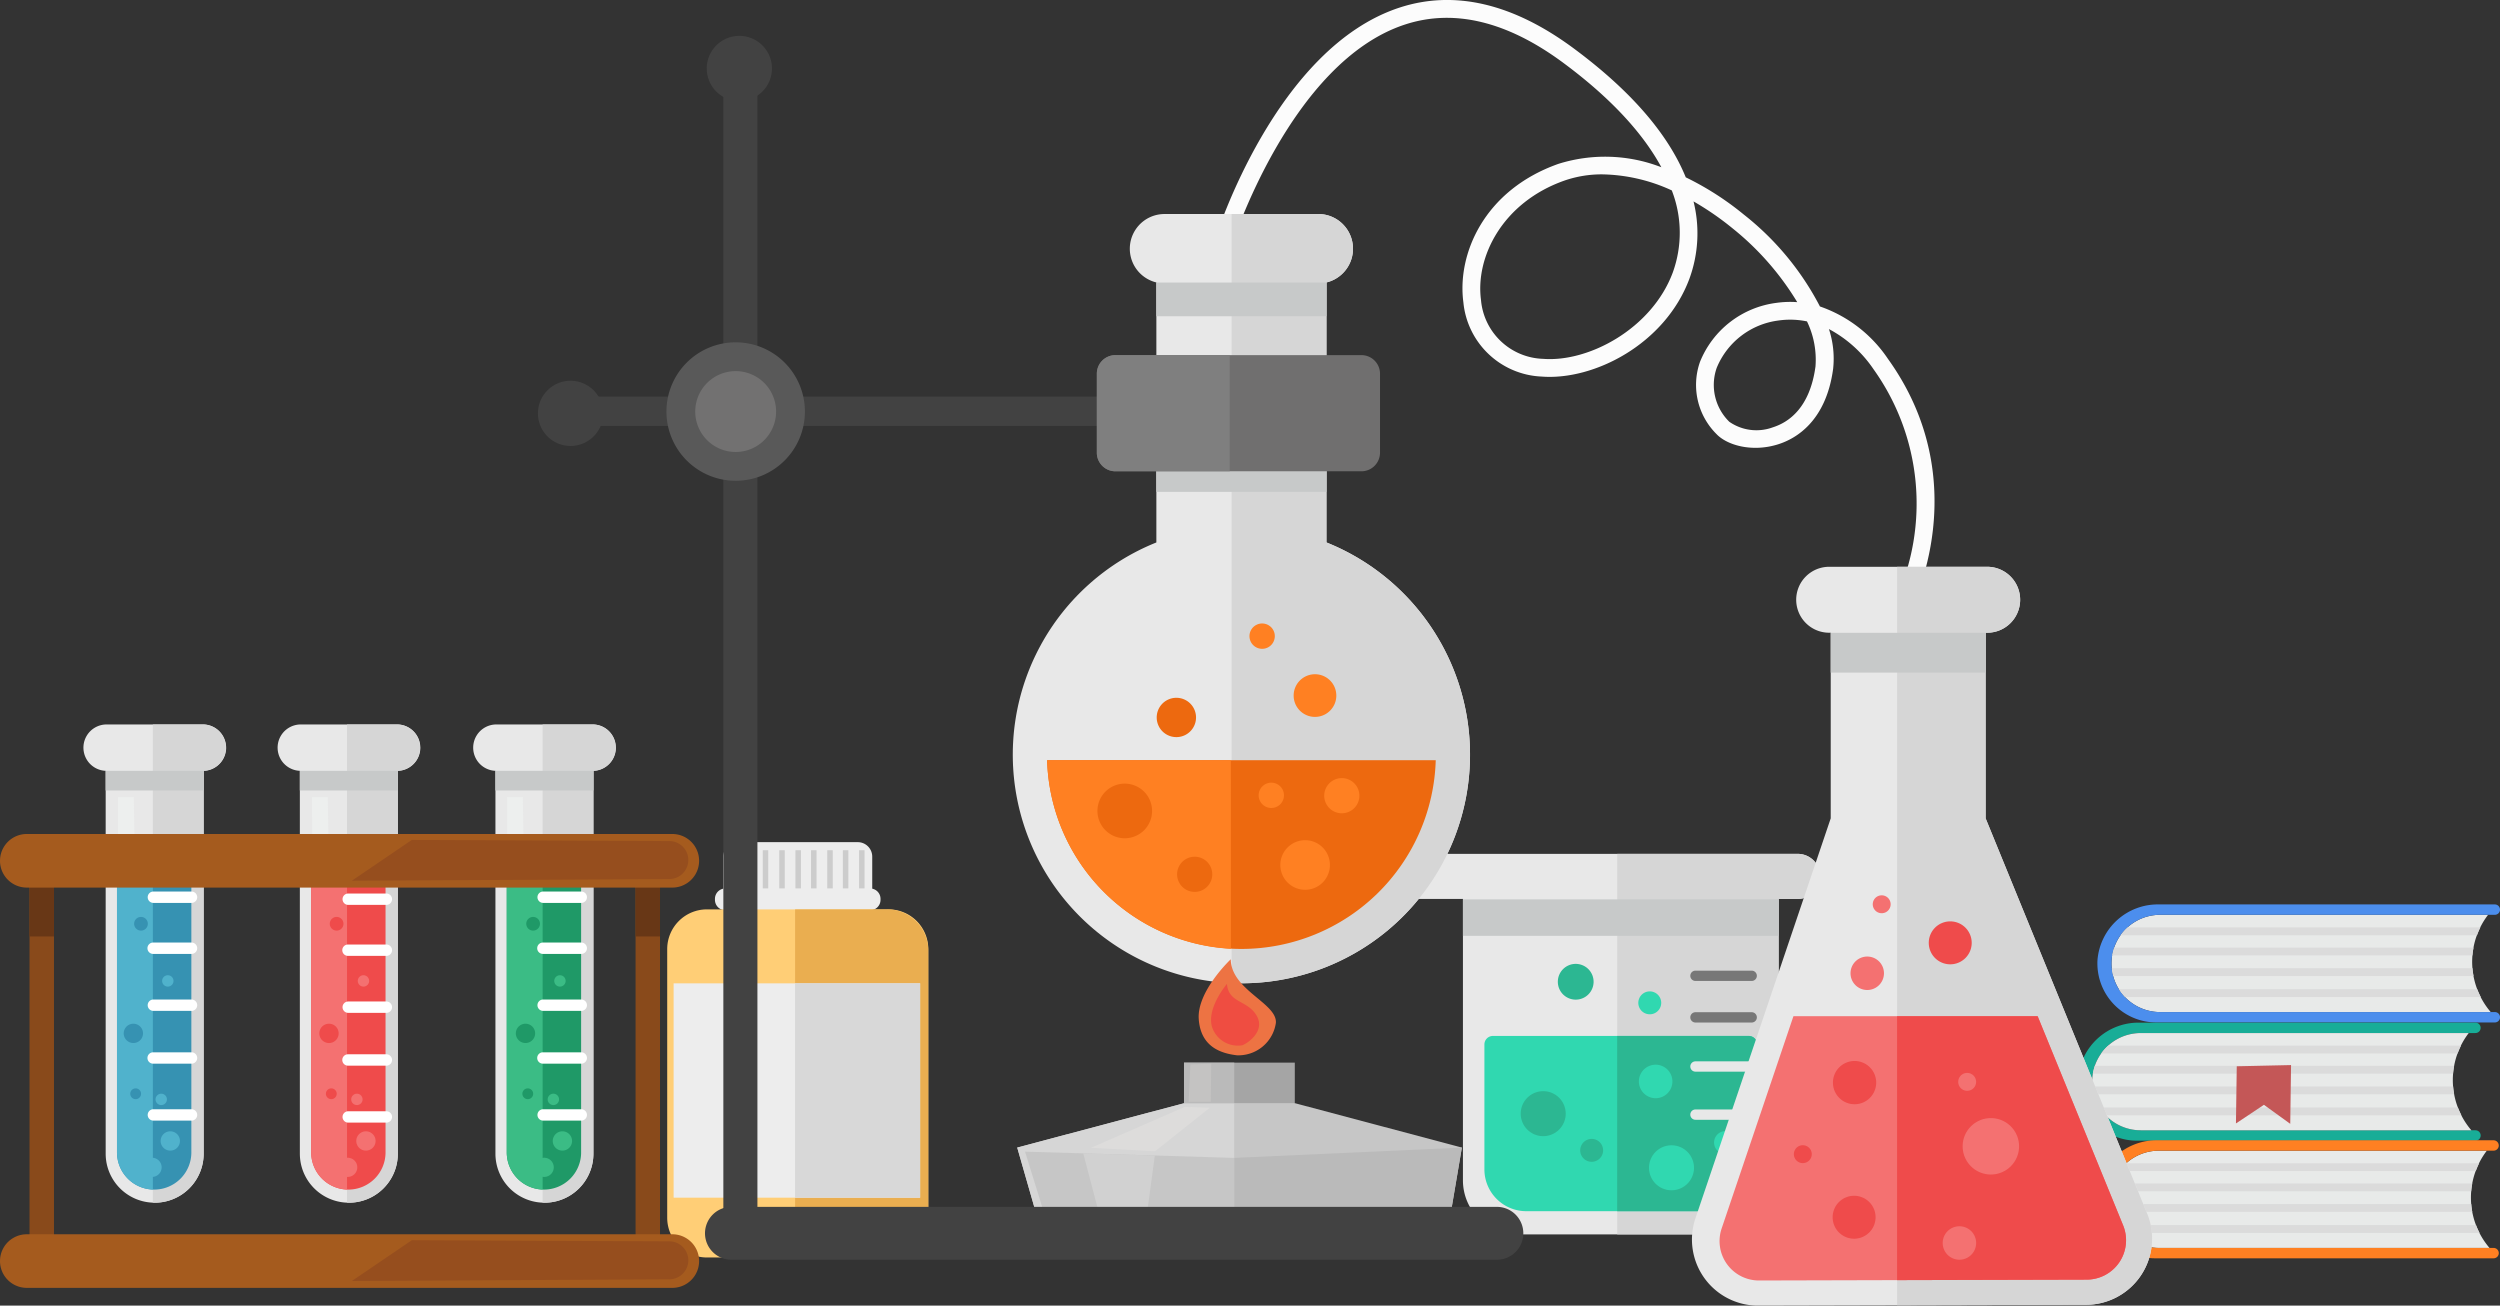 <svg id="Group_290" data-name="Group 290" xmlns="http://www.w3.org/2000/svg" xmlns:xlink="http://www.w3.org/1999/xlink" width="244.519" height="127.701" viewBox="0 0 244.519 127.701">
  <rect x="0" y="0" width="244.519" height="127.701" fill="#333333" stroke="none"/>
  <defs>
    <clipPath id="clip-path">
      <rect id="Rectangle_327" data-name="Rectangle 327" width="244.519" height="127.701" fill="none"/>
    </clipPath>
  </defs>
  <g id="Group_263" data-name="Group 263" clip-path="url(#clip-path)">
    <path id="Path_492" data-name="Path 492" d="M391.593,158.965a7.561,7.561,0,0,1,1.556-4.589H361.072a4.756,4.756,0,1,0,0,9.512h32.336a7.58,7.58,0,0,1-1.815-4.923" transform="translate(-149.796 -64.9)" fill="#e8eae9"/>
    <path id="Path_493" data-name="Path 493" d="M393.314,153.129h0a.509.509,0,0,0-.508-.508H359.93a5.92,5.92,0,0,0-5.983,5.411,5.774,5.774,0,0,0,5.762,6.134h33.1a.508.508,0,1,0,0-1.017H360.072a4.756,4.756,0,1,1,0-9.512h32.735a.509.509,0,0,0,.508-.509" transform="translate(-148.795 -64.162)" fill="#4c8eed"/>
    <path id="Path_494" data-name="Path 494" d="M393.05,156.5h-34.5a4.764,4.764,0,0,0-.691.766h34.86a7.594,7.594,0,0,1,.328-.766" transform="translate(-150.446 -65.791)" fill="#dbdbdb"/>
    <path id="Path_495" data-name="Path 495" d="M391.777,159.905H356.631a4.745,4.745,0,0,0-.195.766H391.67a7.605,7.605,0,0,1,.107-.766" transform="translate(-149.846 -67.224)" fill="#dbdbdb"/>
    <path id="Path_496" data-name="Path 496" d="M391.648,163.385H356.374a4.635,4.635,0,0,0,.137.766h35.238c-.046-.251-.079-.507-.1-.766" transform="translate(-149.82 -68.687)" fill="#dbdbdb"/>
    <path id="Path_497" data-name="Path 497" d="M392.617,166.933H357.575a4.792,4.792,0,0,0,.6.766h34.793a7.554,7.554,0,0,1-.348-.766" transform="translate(-150.325 -70.179)" fill="#dbdbdb"/>
    <path id="Path_498" data-name="Path 498" d="M390.049,173.081h0a.509.509,0,0,0-.508-.508H356.665a5.92,5.92,0,0,0-5.983,5.411,5.774,5.774,0,0,0,5.762,6.134h33.1a.508.508,0,0,0,0-1.017H356.806a4.756,4.756,0,1,1,0-9.512h32.735a.509.509,0,0,0,.508-.508" transform="translate(-147.423 -72.55)" fill="#18ad97"/>
    <path id="Path_499" data-name="Path 499" d="M391.384,198.766a7.562,7.562,0,0,1,1.556-4.589H360.863a4.756,4.756,0,1,0,0,9.512H393.2a7.58,7.58,0,0,1-1.815-4.923" transform="translate(-149.708 -81.632)" fill="#e8eae9"/>
    <path id="Path_500" data-name="Path 500" d="M393.105,192.931h0a.509.509,0,0,0-.508-.508H359.721a5.92,5.92,0,0,0-5.983,5.411,5.774,5.774,0,0,0,5.762,6.134h33.1a.508.508,0,0,0,0-1.017H359.863a4.756,4.756,0,1,1,0-9.512H392.6a.509.509,0,0,0,.508-.509" transform="translate(-148.708 -80.895)" fill="#ff8022"/>
    <path id="Path_501" data-name="Path 501" d="M392.841,196.3h-34.5a4.74,4.74,0,0,0-.691.766h34.86a7.651,7.651,0,0,1,.328-.766" transform="translate(-150.358 -82.524)" fill="#dbdbdb"/>
    <path id="Path_502" data-name="Path 502" d="M391.567,199.707H356.421a4.871,4.871,0,0,0-.194.766h35.234c.021-.26.059-.514.106-.766" transform="translate(-149.759 -83.957)" fill="#dbdbdb"/>
    <path id="Path_503" data-name="Path 503" d="M391.439,203.186H356.165a4.7,4.7,0,0,0,.136.766H391.54a7.374,7.374,0,0,1-.1-.766" transform="translate(-149.732 -85.42)" fill="#dbdbdb"/>
    <path id="Path_504" data-name="Path 504" d="M392.408,206.736H357.366a4.788,4.788,0,0,0,.6.766h34.792a7.875,7.875,0,0,1-.347-.766" transform="translate(-150.237 -86.912)" fill="#dbdbdb"/>
    <path id="Path_505" data-name="Path 505" d="M388.328,178.916a7.567,7.567,0,0,1,1.555-4.589H357.806a4.756,4.756,0,1,0,0,9.512h32.336a7.58,7.58,0,0,1-1.815-4.923" transform="translate(-148.423 -73.287)" fill="#e8eae9"/>
    <path id="Path_506" data-name="Path 506" d="M389.783,176.447h-34.5a4.8,4.8,0,0,0-.693.766h34.861a7.588,7.588,0,0,1,.328-.766" transform="translate(-149.072 -74.179)" fill="#dbdbdb"/>
    <path id="Path_507" data-name="Path 507" d="M388.51,179.857H353.364a4.857,4.857,0,0,0-.194.766H388.4c.022-.26.059-.514.105-.766" transform="translate(-148.473 -75.612)" fill="#dbdbdb"/>
    <path id="Path_508" data-name="Path 508" d="M388.382,183.337H353.108a4.761,4.761,0,0,0,.136.766h35.239a7.406,7.406,0,0,1-.1-.766" transform="translate(-148.447 -77.075)" fill="#dbdbdb"/>
    <path id="Path_509" data-name="Path 509" d="M389.351,186.886H354.309a4.816,4.816,0,0,0,.6.766H389.7a7.613,7.613,0,0,1-.348-.766" transform="translate(-148.952 -78.567)" fill="#dbdbdb"/>
    <path id="Path_510" data-name="Path 510" d="M377.4,179.851l5.311-.119-.079,5.748-2.576-1.863-2.735,1.824Z" transform="translate(-158.628 -75.56)" fill="#c45757"/>
    <path id="Path_511" data-name="Path 511" d="M273.914,144.088H235.52a2.205,2.205,0,0,0,0,4.411h5.652v27.525a5.284,5.284,0,0,0,5.284,5.284h20.311a5.284,5.284,0,0,0,5.284-5.284V148.5h1.862a2.205,2.205,0,1,0,0-4.411" transform="translate(-98.086 -60.575)" fill="#e8e8e8"/>
    <path id="Path_512" data-name="Path 512" d="M290.56,144.088H272.911v37.22h10.5a5.284,5.284,0,0,0,5.284-5.284V148.5h1.862a2.205,2.205,0,1,0,0-4.411" transform="translate(-114.732 -60.575)" fill="#d6d6d6"/>
    <rect id="Rectangle_303" data-name="Rectangle 303" width="30.879" height="3.567" transform="translate(143.086 87.965)" fill="#c7c9c9"/>
    <path id="Path_513" data-name="Path 513" d="M273.079,191.956H254.588a4.093,4.093,0,0,1-4.094-4.093V175.648a.834.834,0,0,1,.835-.834h25.011a.834.834,0,0,1,.834.834v12.215a4.094,4.094,0,0,1-4.094,4.093" transform="translate(-105.308 -73.492)" fill="#30d8b0"/>
    <path id="Path_514" data-name="Path 514" d="M285.759,174.814H272.9v17.142h9.6a4.094,4.094,0,0,0,4.094-4.094V175.648a.834.834,0,0,0-.834-.834" transform="translate(-114.728 -73.492)" fill="#2cb792"/>
    <path id="Path_515" data-name="Path 515" d="M285.745,163.8h5.5a.5.5,0,1,1,0,1.008h-5.5a.5.5,0,0,1,0-1.008" transform="translate(-119.916 -68.863)" fill="#777"/>
    <path id="Path_516" data-name="Path 516" d="M285.745,170.811h5.5a.5.5,0,1,1,0,1.009h-5.5a.5.5,0,0,1,0-1.009" transform="translate(-119.916 -71.809)" fill="#777"/>
    <path id="Path_517" data-name="Path 517" d="M285.745,179.1h5.5a.5.5,0,1,1,0,1.008h-5.5a.5.5,0,0,1,0-1.008" transform="translate(-119.916 -75.292)" fill="#e8e8e8"/>
    <path id="Path_518" data-name="Path 518" d="M285.745,187.223h5.5a.5.5,0,1,1,0,1.008h-5.5a.5.5,0,0,1,0-1.008" transform="translate(-119.916 -78.709)" fill="#e8e8e8"/>
    <path id="Path_519" data-name="Path 519" d="M261.017,186.333a2.2,2.2,0,1,1-2.2-2.2,2.2,2.2,0,0,1,2.2,2.2" transform="translate(-107.879 -77.408)" fill="#2cb792"/>
    <path id="Path_520" data-name="Path 520" d="M282.666,195.465a2.2,2.2,0,1,1-2.205-2.2,2.2,2.2,0,0,1,2.205,2.2" transform="translate(-116.98 -81.247)" fill="#30d8b0"/>
    <path id="Path_521" data-name="Path 521" d="M279.843,181.306a1.639,1.639,0,1,1-1.639-1.639,1.64,1.64,0,0,1,1.639,1.639" transform="translate(-116.269 -75.532)" fill="#30d8b0"/>
    <path id="Path_522" data-name="Path 522" d="M268.9,193.311a1.12,1.12,0,1,1-1.121-1.12,1.121,1.121,0,0,1,1.121,1.12" transform="translate(-112.103 -80.798)" fill="#2cb792"/>
    <path id="Path_523" data-name="Path 523" d="M266.383,164.405a1.749,1.749,0,1,1-1.749-1.749,1.75,1.75,0,0,1,1.749,1.749" transform="translate(-110.517 -68.381)" fill="#2cb792"/>
    <path id="Path_524" data-name="Path 524" d="M291.493,191.991a1.12,1.12,0,1,1-1.12-1.12,1.12,1.12,0,0,1,1.12,1.12" transform="translate(-121.603 -80.243)" fill="#30d8b0"/>
    <path id="Path_525" data-name="Path 525" d="M278.707,168.419a1.12,1.12,0,1,1-1.121-1.12,1.121,1.121,0,0,1,1.121,1.12" transform="translate(-116.227 -70.333)" fill="#30d8b0"/>
    <path id="Path_526" data-name="Path 526" d="M135.2,148.774H123.458a1.417,1.417,0,0,1-1.417-1.417v-3.825a1.417,1.417,0,0,1,1.417-1.417H135.2a1.416,1.416,0,0,1,1.417,1.417v3.825a1.417,1.417,0,0,1-1.417,1.417" transform="translate(-51.306 -59.746)" fill="#ededed"/>
    <path id="Path_527" data-name="Path 527" d="M135.83,152.06H121.663a1.013,1.013,0,0,1-1.013-1.013v-.1a1.013,1.013,0,0,1,1.013-1.014H135.83a1.014,1.014,0,0,1,1.014,1.014v.1a1.013,1.013,0,0,1-1.014,1.013" transform="translate(-50.722 -63.033)" fill="#ededed"/>
    <rect id="Rectangle_304" data-name="Rectangle 304" width="0.537" height="3.734" transform="translate(71.492 83.158)" fill="#ccc"/>
    <rect id="Rectangle_305" data-name="Rectangle 305" width="0.537" height="3.734" transform="translate(73.019 83.158)" fill="#ccc"/>
    <rect id="Rectangle_306" data-name="Rectangle 306" width="0.537" height="3.734" transform="translate(74.604 83.158)" fill="#ccc"/>
    <rect id="Rectangle_307" data-name="Rectangle 307" width="0.537" height="3.734" transform="translate(76.216 83.158)" fill="#ccc"/>
    <rect id="Rectangle_308" data-name="Rectangle 308" width="0.537" height="3.734" transform="translate(77.8 83.158)" fill="#ccc"/>
    <rect id="Rectangle_309" data-name="Rectangle 309" width="0.537" height="3.734" transform="translate(79.327 83.158)" fill="#ccc"/>
    <rect id="Rectangle_310" data-name="Rectangle 310" width="0.537" height="3.734" transform="translate(80.911 83.158)" fill="#ccc"/>
    <rect id="Rectangle_311" data-name="Rectangle 311" width="0.537" height="3.734" transform="translate(82.439 83.158)" fill="#ccc"/>
    <rect id="Rectangle_312" data-name="Rectangle 312" width="0.537" height="3.734" transform="translate(84.022 83.158)" fill="#ccc"/>
    <path id="Path_528" data-name="Path 528" d="M134.241,187.506H116.477a3.886,3.886,0,0,1-3.886-3.886V157.344a3.885,3.885,0,0,1,3.886-3.886h17.765a3.885,3.885,0,0,1,3.886,3.886V183.62a3.886,3.886,0,0,1-3.886,3.886" transform="translate(-47.333 -64.514)" fill="#ffce76"/>
    <path id="Path_529" data-name="Path 529" d="M143.154,153.458h-8.981v34.048h8.981a4.045,4.045,0,0,0,4.045-4.045V157.5a4.045,4.045,0,0,0-4.045-4.046" transform="translate(-56.407 -64.514)" fill="#eaae50"/>
    <rect id="Rectangle_313" data-name="Rectangle 313" width="24.11" height="20.962" transform="translate(65.885 96.179)" fill="#ededed"/>
    <rect id="Rectangle_314" data-name="Rectangle 314" width="12.233" height="20.962" transform="translate(77.762 96.179)" fill="#d8d8d8"/>
    <path id="Path_530" data-name="Path 530" d="M93.793,124.523a2.271,2.271,0,0,0-2.271-2.271H82.085a2.269,2.269,0,0,0-.074,4.536v37.448a4.792,4.792,0,1,0,9.585,0V126.788a2.268,2.268,0,0,0,2.2-2.265" transform="translate(-33.554 -51.395)" fill="#e8e8e8"/>
    <path id="Path_531" data-name="Path 531" d="M96.464,122.252h-4.9V169.02c.06,0,.118.009.177.009a4.793,4.793,0,0,0,4.793-4.793V126.788a2.269,2.269,0,0,0-.074-4.536" transform="translate(-38.495 -51.395)" fill="#d6d6d6"/>
    <rect id="Rectangle_315" data-name="Rectangle 315" width="9.585" height="1.923" transform="translate(48.456 75.393)" fill="#c7c9c9"/>
    <path id="Path_532" data-name="Path 532" d="M85.578,134.506h1.534l.067,4-1.6-.166Z" transform="translate(-35.977 -56.547)" fill="#edefee"/>
    <path id="Path_533" data-name="Path 533" d="M89.151,176.286h0a3.637,3.637,0,0,1-3.637-3.637V142.567h7.274v30.082a3.637,3.637,0,0,1-3.637,3.637" transform="translate(-35.95 -59.935)" fill="#1f9967"/>
    <path id="Path_534" data-name="Path 534" d="M89.023,142.567H85.514v30.081a3.634,3.634,0,0,0,3.509,3.631Z" transform="translate(-35.95 -59.935)" fill="#3bbc85"/>
    <path id="Path_535" data-name="Path 535" d="M95.166,191.855a.944.944,0,1,1-.945-.945.945.945,0,0,1,.945.945" transform="translate(-39.214 -80.259)" fill="#3bbc85"/>
    <path id="Path_536" data-name="Path 536" d="M94.481,164.734a.556.556,0,1,1-.786,0,.556.556,0,0,1,.786,0" transform="translate(-39.321 -69.186)" fill="#3bbc85"/>
    <path id="Path_537" data-name="Path 537" d="M91.814,196.971a.938.938,0,1,1,0-1.326.938.938,0,0,1,0,1.326" transform="translate(-37.926 -82.134)" fill="#3bbc85"/>
    <path id="Path_538" data-name="Path 538" d="M93.373,184.725a.556.556,0,1,1-.787,0,.556.556,0,0,1,.787,0" transform="translate(-38.855 -77.59)" fill="#3bbc85"/>
    <path id="Path_539" data-name="Path 539" d="M88.935,173.7a.944.944,0,1,1-.944-.945.944.944,0,0,1,.944.945" transform="translate(-36.594 -72.627)" fill="#1f9967"/>
    <path id="Path_540" data-name="Path 540" d="M89.208,184.191a.528.528,0,1,1-.528-.528.528.528,0,0,1,.528.528" transform="translate(-37.059 -77.212)" fill="#1f9967"/>
    <path id="Path_541" data-name="Path 541" d="M89.95,154.928a.67.67,0,1,1-.948,0,.67.67,0,0,1,.948,0" transform="translate(-37.334 -65.05)" fill="#1f9967"/>
    <path id="Path_542" data-name="Path 542" d="M94.982,151.559h-3.73a.556.556,0,1,1,0-1.112h3.73a.556.556,0,1,1,0,1.112" transform="translate(-38.129 -63.248)" fill="#fff"/>
    <path id="Path_543" data-name="Path 543" d="M94.965,141.946H91.211a.556.556,0,0,1,0-1.113h3.753a.556.556,0,0,1,0,1.113" transform="translate(-38.112 -59.206)" fill="#fff"/>
    <path id="Path_544" data-name="Path 544" d="M94.982,169.782h-3.73a.556.556,0,0,1,0-1.113h3.73a.556.556,0,0,1,0,1.113" transform="translate(-38.129 -70.909)" fill="#fff"/>
    <path id="Path_545" data-name="Path 545" d="M94.965,160.168H91.211a.556.556,0,0,1,0-1.113h3.753a.556.556,0,0,1,0,1.113" transform="translate(-38.112 -66.867)" fill="#fff"/>
    <path id="Path_546" data-name="Path 546" d="M94.982,188.3h-3.73a.556.556,0,1,1,0-1.112h3.73a.556.556,0,1,1,0,1.112" transform="translate(-38.129 -78.696)" fill="#fff"/>
    <path id="Path_547" data-name="Path 547" d="M94.965,178.69H91.211a.556.556,0,0,1,0-1.113h3.753a.556.556,0,0,1,0,1.113" transform="translate(-38.112 -74.654)" fill="#fff"/>
    <path id="Path_548" data-name="Path 548" d="M60.789,124.523a2.272,2.272,0,0,0-2.271-2.271H49.081a2.269,2.269,0,0,0-.074,4.536v37.448a4.792,4.792,0,1,0,9.585,0V126.788a2.268,2.268,0,0,0,2.2-2.265" transform="translate(-19.679 -51.395)" fill="#e8e8e8"/>
    <path id="Path_549" data-name="Path 549" d="M63.46,122.252h-4.9V169.02c.059,0,.118.009.177.009a4.793,4.793,0,0,0,4.793-4.793V126.788a2.269,2.269,0,0,0-.074-4.536" transform="translate(-24.62 -51.395)" fill="#d6d6d6"/>
    <rect id="Rectangle_316" data-name="Rectangle 316" width="9.585" height="1.923" transform="translate(29.326 75.393)" fill="#c7c9c9"/>
    <path id="Path_550" data-name="Path 550" d="M52.661,134.506h1.534l.067,4-1.6-.166Z" transform="translate(-22.139 -56.547)" fill="#edefee"/>
    <path id="Path_551" data-name="Path 551" d="M56.147,176.286h0a3.637,3.637,0,0,1-3.637-3.637V142.567h7.274v30.082a3.637,3.637,0,0,1-3.637,3.637" transform="translate(-22.075 -59.935)" fill="#ef4b4b"/>
    <path id="Path_552" data-name="Path 552" d="M56.019,142.567H52.51v30.081a3.634,3.634,0,0,0,3.509,3.631Z" transform="translate(-22.075 -59.935)" fill="#f47171"/>
    <path id="Path_553" data-name="Path 553" d="M62.01,191.855a.944.944,0,1,1-.944-.945.945.945,0,0,1,.944.945" transform="translate(-25.275 -80.259)" fill="#f47171"/>
    <path id="Path_554" data-name="Path 554" d="M61.325,164.734a.556.556,0,1,1-.786,0,.555.555,0,0,1,.786,0" transform="translate(-25.382 -69.186)" fill="#f47171"/>
    <path id="Path_555" data-name="Path 555" d="M58.657,196.971a.938.938,0,1,1,0-1.326.938.938,0,0,1,0,1.326" transform="translate(-23.986 -82.134)" fill="#f47171"/>
    <path id="Path_556" data-name="Path 556" d="M60.217,184.725a.556.556,0,1,1-.786,0,.556.556,0,0,1,.786,0" transform="translate(-24.916 -77.59)" fill="#f47171"/>
    <path id="Path_557" data-name="Path 557" d="M55.778,173.7a.945.945,0,1,1-.945-.945.945.945,0,0,1,.945.945" transform="translate(-22.655 -72.627)" fill="#ef4b4b"/>
    <path id="Path_558" data-name="Path 558" d="M56.052,184.191a.528.528,0,1,1-.528-.528.528.528,0,0,1,.528.528" transform="translate(-23.12 -77.212)" fill="#ef4b4b"/>
    <path id="Path_559" data-name="Path 559" d="M56.794,154.928a.67.67,0,1,1-.949,0,.669.669,0,0,1,.949,0" transform="translate(-23.395 -65.05)" fill="#ef4b4b"/>
    <path id="Path_560" data-name="Path 560" d="M62.09,151.894H58.36a.556.556,0,1,1,0-1.112h3.73a.556.556,0,1,1,0,1.112" transform="translate(-24.301 -63.389)" fill="#fff"/>
    <path id="Path_561" data-name="Path 561" d="M62.073,142.281H58.319a.556.556,0,1,1,0-1.113h3.753a.556.556,0,1,1,0,1.113" transform="translate(-24.284 -59.347)" fill="#fff"/>
    <path id="Path_562" data-name="Path 562" d="M62.09,170.116H58.36a.556.556,0,1,1,0-1.112h3.73a.556.556,0,1,1,0,1.112" transform="translate(-24.301 -71.05)" fill="#fff"/>
    <path id="Path_563" data-name="Path 563" d="M62.073,160.5H58.319a.556.556,0,1,1,0-1.113h3.753a.556.556,0,0,1,0,1.113" transform="translate(-24.284 -67.007)" fill="#fff"/>
    <path id="Path_564" data-name="Path 564" d="M62.09,188.638H58.36a.556.556,0,1,1,0-1.112h3.73a.556.556,0,1,1,0,1.112" transform="translate(-24.301 -78.836)" fill="#fff"/>
    <path id="Path_565" data-name="Path 565" d="M62.073,179.025H58.319a.556.556,0,1,1,0-1.113h3.753a.556.556,0,0,1,0,1.113" transform="translate(-24.284 -74.795)" fill="#fff"/>
    <path id="Path_566" data-name="Path 566" d="M28.021,124.523a2.272,2.272,0,0,0-2.272-2.271H16.313a2.269,2.269,0,0,0-.074,4.536v37.448a4.792,4.792,0,1,0,9.585,0V126.788a2.268,2.268,0,0,0,2.2-2.265" transform="translate(-5.903 -51.395)" fill="#e8e8e8"/>
    <path id="Path_567" data-name="Path 567" d="M30.691,122.252h-4.9V169.02c.06,0,.118.009.177.009a4.793,4.793,0,0,0,4.793-4.793V126.788a2.269,2.269,0,0,0-.074-4.536" transform="translate(-10.844 -51.395)" fill="#d6d6d6"/>
    <rect id="Rectangle_317" data-name="Rectangle 317" width="9.585" height="1.923" transform="translate(10.334 75.393)" fill="#c7c9c9"/>
    <path id="Path_568" data-name="Path 568" d="M19.929,134.506h1.534l.067,4-1.6-.166Z" transform="translate(-8.378 -56.547)" fill="#edefee"/>
    <path id="Path_569" data-name="Path 569" d="M23.379,176.286h0a3.637,3.637,0,0,1-3.637-3.637V142.567h7.274v30.082a3.637,3.637,0,0,1-3.637,3.637" transform="translate(-8.3 -59.935)" fill="#3692b2"/>
    <path id="Path_570" data-name="Path 570" d="M23.25,142.567H19.741v30.081a3.634,3.634,0,0,0,3.509,3.631Z" transform="translate(-8.299 -59.935)" fill="#50b2cc"/>
    <path id="Path_571" data-name="Path 571" d="M28.995,191.855a.944.944,0,1,1-.945-.945.945.945,0,0,1,.945.945" transform="translate(-11.395 -80.259)" fill="#50b2cc"/>
    <path id="Path_572" data-name="Path 572" d="M28.309,164.734a.556.556,0,1,1-.786,0,.555.555,0,0,1,.786,0" transform="translate(-11.502 -69.186)" fill="#50b2cc"/>
    <path id="Path_573" data-name="Path 573" d="M25.642,196.971a.938.938,0,1,1,0-1.326.937.937,0,0,1,0,1.326" transform="translate(-10.107 -82.134)" fill="#50b2cc"/>
    <path id="Path_574" data-name="Path 574" d="M27.2,184.725a.556.556,0,1,1-.786,0,.556.556,0,0,1,.786,0" transform="translate(-11.037 -77.59)" fill="#50b2cc"/>
    <path id="Path_575" data-name="Path 575" d="M22.764,173.7a.944.944,0,1,1-.944-.945.944.944,0,0,1,.944.945" transform="translate(-8.776 -72.627)" fill="#3692b2"/>
    <path id="Path_576" data-name="Path 576" d="M23.037,184.191a.528.528,0,1,1-.528-.528.528.528,0,0,1,.528.528" transform="translate(-9.241 -77.212)" fill="#3692b2"/>
    <path id="Path_577" data-name="Path 577" d="M23.778,154.928a.67.67,0,1,1-.948,0,.67.67,0,0,1,.948,0" transform="translate(-9.515 -65.05)" fill="#3692b2"/>
    <path id="Path_578" data-name="Path 578" d="M29.21,151.559H25.48a.556.556,0,0,1,0-1.112h3.73a.556.556,0,1,1,0,1.112" transform="translate(-10.478 -63.248)" fill="#fff"/>
    <path id="Path_579" data-name="Path 579" d="M29.193,141.946H25.439a.556.556,0,1,1,0-1.113h3.753a.556.556,0,0,1,0,1.113" transform="translate(-10.461 -59.206)" fill="#fff"/>
    <path id="Path_580" data-name="Path 580" d="M29.21,169.782H25.48a.556.556,0,0,1,0-1.113h3.73a.556.556,0,0,1,0,1.113" transform="translate(-10.478 -70.909)" fill="#fff"/>
    <path id="Path_581" data-name="Path 581" d="M29.193,160.168H25.439a.556.556,0,0,1,0-1.113h3.753a.556.556,0,0,1,0,1.113" transform="translate(-10.461 -66.867)" fill="#fff"/>
    <path id="Path_582" data-name="Path 582" d="M29.21,188.3H25.48a.556.556,0,0,1,0-1.112h3.73a.556.556,0,1,1,0,1.112" transform="translate(-10.478 -78.696)" fill="#fff"/>
    <path id="Path_583" data-name="Path 583" d="M29.193,178.69H25.439a.556.556,0,1,1,0-1.113h3.753a.556.556,0,0,1,0,1.113" transform="translate(-10.461 -74.654)" fill="#fff"/>
    <rect id="Rectangle_318" data-name="Rectangle 318" width="2.39" height="36.713" transform="translate(2.888 85.121)" fill="#894a1b"/>
    <rect id="Rectangle_319" data-name="Rectangle 319" width="2.39" height="6.472" transform="translate(2.888 85.121)" fill="#683716"/>
    <rect id="Rectangle_320" data-name="Rectangle 320" width="2.39" height="36.713" transform="translate(62.164 85.121)" fill="#894a1b"/>
    <rect id="Rectangle_321" data-name="Rectangle 321" width="2.39" height="6.472" transform="translate(62.164 85.121)" fill="#683716"/>
    <path id="Path_584" data-name="Path 584" d="M65.758,145.98H2.621a2.621,2.621,0,0,1,0-5.242H65.758a2.621,2.621,0,1,1,0,5.242" transform="translate(0 -59.167)" fill="#a55b1e"/>
    <path id="Path_585" data-name="Path 585" d="M59.374,145.729l5.865-3.988,25.188.11a1.856,1.856,0,0,1,0,3.713Z" transform="translate(-24.961 -59.588)" fill="#964e1e"/>
    <path id="Path_586" data-name="Path 586" d="M65.758,213.526H2.621a2.621,2.621,0,0,1,0-5.242H65.758a2.621,2.621,0,0,1,0,5.242" transform="translate(0 -87.563)" fill="#a55b1e"/>
    <path id="Path_587" data-name="Path 587" d="M59.374,213.276l5.865-3.988,25.188.11a1.856,1.856,0,0,1,0,3.713Z" transform="translate(-24.961 -87.985)" fill="#964e1e"/>
    <path id="Path_588" data-name="Path 588" d="M273.078,59.531l-1.535-.815A22.592,22.592,0,0,0,269.4,36.105a12.17,12.17,0,0,0-4.357-3.921,9.235,9.235,0,0,1,.411,3.9c-.7,5.156-3.666,6.83-5.37,7.37-2.567.813-5.033.083-6.052-1.014a6.781,6.781,0,0,1-1.6-7.043,9.332,9.332,0,0,1,7.457-5.772,9.668,9.668,0,0,1,2.056-.072,27.414,27.414,0,0,0-6.326-7.219A28.259,28.259,0,0,0,251.8,19.7a12.919,12.919,0,0,1-.409,7.581c-2.392,6.4-9.349,9.94-14.435,9.551a8.037,8.037,0,0,1-7.666-7.27c-.626-4.708,2.012-10.95,9.281-13.53a15.217,15.217,0,0,1,10.083.326c-1.834-3.4-5.053-6.849-9.574-10.2C233.608,2.1,228.4.829,223.6,2.393c-11.238,3.66-16.936,21.522-16.993,21.7l-1.66-.518c.241-.77,6.031-18.9,18.115-22.836,5.366-1.746,11.1-.4,17.051,4.018,6.221,4.615,9.429,8.9,10.928,12.587a28.71,28.71,0,0,1,5.672,3.637,27.59,27.59,0,0,1,7.451,8.992,13.2,13.2,0,0,1,6.645,5.116c8.671,12.061,2.333,24.318,2.268,24.44M261.251,31.266a7.952,7.952,0,0,0-1.119.079,7.559,7.559,0,0,0-6.062,4.63,5.032,5.032,0,0,0,1.234,5.28,4.647,4.647,0,0,0,4.254.54c1.6-.507,3.627-1.951,4.171-5.947a8.6,8.6,0,0,0-.832-4.413,8.132,8.132,0,0,0-1.647-.169M242.892,17.054a11.137,11.137,0,0,0-3.74.616c-6.075,2.156-8.692,7.5-8.139,11.662a6.3,6.3,0,0,0,6.077,5.766c4.473.346,10.631-2.96,12.674-8.426a11.408,11.408,0,0,0-.089-8.048,16.873,16.873,0,0,0-6.782-1.57" transform="translate(-86.161 0)" fill="#fcfcfc"/>
    <path id="Path_589" data-name="Path 589" d="M201.587,68.238V42.809a3.394,3.394,0,0,0-.8-6.693H185.751a3.394,3.394,0,0,0-.8,6.693v25.43a22.361,22.361,0,1,0,16.637,0" transform="translate(-71.85 -15.183)" fill="#e8e8e8"/>
    <path id="Path_590" data-name="Path 590" d="M217.112,68.238V42.809a3.394,3.394,0,0,0-.8-6.693h-8.474V111.33c.317.013.635.024.956.024a22.36,22.36,0,0,0,8.319-43.115" transform="translate(-87.375 -15.183)" fill="#d6d6d6"/>
    <rect id="Rectangle_322" data-name="Rectangle 322" width="16.637" height="3.294" transform="translate(113.1 27.636)" fill="#c7c9c9"/>
    <rect id="Rectangle_323" data-name="Rectangle 323" width="16.637" height="3.294" transform="translate(113.1 44.815)" fill="#c7c9c9"/>
    <path id="Path_591" data-name="Path 591" d="M176.7,128.28a19.013,19.013,0,0,0,38.01,0Z" transform="translate(-74.284 -53.929)" fill="#ed690f"/>
    <path id="Path_592" data-name="Path 592" d="M194.671,128.28H176.7a19.015,19.015,0,0,0,17.973,18.449Z" transform="translate(-74.284 -53.929)" fill="#ff8022"/>
    <path id="Path_593" data-name="Path 593" d="M189.855,133.125a2.672,2.672,0,1,1-3.774-.2,2.672,2.672,0,0,1,3.774.2" transform="translate(-77.858 -55.595)" fill="#ed690f"/>
    <path id="Path_594" data-name="Path 594" d="M220.283,142.583a2.425,2.425,0,1,1-3.424-.177,2.425,2.425,0,0,1,3.424.177" transform="translate(-90.831 -59.605)" fill="#ff8022"/>
    <path id="Path_595" data-name="Path 595" d="M201.913,145.56a1.72,1.72,0,1,1-2.289-.824,1.72,1.72,0,0,1,2.289.824" transform="translate(-83.507 -60.778)" fill="#ed690f"/>
    <path id="Path_596" data-name="Path 596" d="M198.859,118.858a1.923,1.923,0,1,1-2.559-.921,1.923,1.923,0,0,1,2.559.921" transform="translate(-82.061 -49.504)" fill="#ed690f"/>
    <path id="Path_597" data-name="Path 597" d="M226.739,132.294a1.72,1.72,0,1,1-2.289-.824,1.719,1.719,0,0,1,2.289.824" transform="translate(-93.944 -55.201)" fill="#ff8022"/>
    <path id="Path_598" data-name="Path 598" d="M214.758,132.787a1.238,1.238,0,1,1-1.648-.593,1.239,1.239,0,0,1,1.648.593" transform="translate(-89.293 -55.525)" fill="#ff8022"/>
    <path id="Path_599" data-name="Path 599" d="M213.209,105.924a1.239,1.239,0,1,1-1.648-.593,1.24,1.24,0,0,1,1.648.593" transform="translate(-88.641 -44.232)" fill="#ff8022"/>
    <path id="Path_600" data-name="Path 600" d="M222.279,114.977a2.087,2.087,0,1,1-2.777-1,2.086,2.086,0,0,1,2.777,1" transform="translate(-91.775 -47.833)" fill="#ff8022"/>
    <path id="Path_601" data-name="Path 601" d="M213.642,199.258l-39.417.088-2.569-8.946,16.867-4.485,9.876.033,16.749,4.452Z" transform="translate(-72.165 -78.159)" fill="#c6c6c6"/>
    <path id="Path_602" data-name="Path 602" d="M192.883,185.93l-4.36-.014L171.656,190.4l2.569,8.946,18.657-.042Z" transform="translate(-72.165 -78.159)" fill="#d6d6d6"/>
    <rect id="Rectangle_324" data-name="Rectangle 324" width="10.838" height="3.964" transform="translate(115.803 103.932)" fill="#a5a5a5"/>
    <rect id="Rectangle_325" data-name="Rectangle 325" width="4.914" height="3.964" transform="translate(115.804 103.932)" fill="#bababa"/>
    <path id="Path_603" data-name="Path 603" d="M172.976,194.341l20.462.61v7.9l-17.81.038Z" transform="translate(-72.72 -81.701)" fill="#c6c6c6"/>
    <path id="Path_604" data-name="Path 604" d="M208.279,194.662l22.265-1.008-1.506,8.858-20.759.046Z" transform="translate(-87.561 -81.412)" fill="#bababa"/>
    <path id="Path_605" data-name="Path 605" d="M182.8,194.636l7,.21-1.1,8.148L185,203Z" transform="translate(-76.849 -81.825)" fill="#d1d1d1"/>
    <path id="Path_606" data-name="Path 606" d="M184.1,190.8l9.167-4,2.456.078-5.354,4.258Z" transform="translate(-77.396 -78.534)" fill="#dddcdb"/>
    <path id="Path_607" data-name="Path 607" d="M200.585,183.221h2.165l.043-3.726-2.038.077Z" transform="translate(-84.326 -75.46)" fill="#c4c3c2"/>
    <path id="Path_608" data-name="Path 608" d="M205.413,161.88s-3.319,3.13-3.13,5.846,2.15,3.356,3.734,3.545a3.7,3.7,0,0,0,3.81-3.168c.151-1.924-4.375-3.206-4.413-6.223" transform="translate(-85.037 -68.055)" fill="#ed7343"/>
    <path id="Path_609" data-name="Path 609" d="M205.915,166.045s-1.961,2.3-1.471,4.148a2.655,2.655,0,0,0,2.98,1.848c.452-.151,2.3-1.358,1.4-2.9s-2.753-1.207-2.9-3.093" transform="translate(-85.916 -69.806)" fill="#ef4d41"/>
    <path id="Path_610" data-name="Path 610" d="M196.406,208.832H121.642a2.586,2.586,0,1,1,0-5.171h74.764a2.586,2.586,0,1,1,0,5.171" transform="translate(-50.051 -85.62)" fill="#424242"/>
    <path id="Path_611" data-name="Path 611" d="M123.731,127h0a1.666,1.666,0,0,1-1.666-1.666V13.726a1.666,1.666,0,0,1,3.332,0V125.333A1.666,1.666,0,0,1,123.731,127" transform="translate(-51.316 -5.07)" fill="#424242"/>
    <path id="Path_612" data-name="Path 612" d="M149.017,69.8H98.007a1.435,1.435,0,0,1,0-2.87h51.009a1.435,1.435,0,1,1,0,2.87" transform="translate(-40.599 -28.139)" fill="#424242"/>
    <path id="Path_613" data-name="Path 613" d="M97.156,67.443a3.189,3.189,0,1,1-3.19-3.19,3.189,3.189,0,0,1,3.19,3.19" transform="translate(-38.163 -27.012)" fill="#424242"/>
    <path id="Path_614" data-name="Path 614" d="M125.644,9.241a3.189,3.189,0,1,1-3.19-3.189,3.189,3.189,0,0,1,3.19,3.189" transform="translate(-50.14 -2.544)" fill="#424242"/>
    <path id="Path_615" data-name="Path 615" d="M126.006,64.538a6.771,6.771,0,1,1-6.771-6.771,6.771,6.771,0,0,1,6.771,6.771" transform="translate(-47.28 -24.285)" fill="#595959"/>
    <path id="Path_616" data-name="Path 616" d="M125.232,66.582a3.954,3.954,0,1,1-3.954-3.954,3.953,3.953,0,0,1,3.954,3.954" transform="translate(-49.324 -26.329)" fill="#727171"/>
    <path id="Path_617" data-name="Path 617" d="M210.967,71.289H186.91a1.82,1.82,0,0,1-1.82-1.82V61.746a1.82,1.82,0,0,1,1.82-1.82h24.057a1.821,1.821,0,0,1,1.821,1.82v7.723a1.821,1.821,0,0,1-1.821,1.82" transform="translate(-77.812 -25.193)" fill="#706f6f"/>
    <path id="Path_618" data-name="Path 618" d="M186.91,59.926a1.82,1.82,0,0,0-1.82,1.82v7.723a1.82,1.82,0,0,0,1.82,1.82h11.175V59.926Z" transform="translate(-77.812 -25.193)" fill="#7f7f7f"/>
    <path id="Path_619" data-name="Path 619" d="M330.04,158.911l-15.8-38.661V102.095h.15a3.226,3.226,0,0,0,3.227-3.225h0a3.226,3.226,0,0,0-3.227-3.225H298.937a3.225,3.225,0,0,0-3.225,3.225h0a3.225,3.225,0,0,0,3.225,3.225h.151V120.25l-13.231,39.12A6.468,6.468,0,0,0,292,167.91l32.068-.084a6.468,6.468,0,0,0,5.97-8.915" transform="translate(-120.03 -40.209)" fill="#e8e8e8"/>
    <path id="Path_620" data-name="Path 620" d="M344.595,158.911l-15.8-38.661V102.095h.15a3.226,3.226,0,0,0,3.227-3.225h0a3.226,3.226,0,0,0-3.227-3.225h-8.81v72.231l18.491-.049a6.468,6.468,0,0,0,5.97-8.915" transform="translate(-134.585 -40.209)" fill="#d6d6d6"/>
    <rect id="Rectangle_326" data-name="Rectangle 326" width="15.151" height="3.891" transform="translate(179.059 61.895)" fill="#c7c9c9"/>
    <path id="Path_621" data-name="Path 621" d="M321.287,171.488H297.4l-7.022,20.763a3.852,3.852,0,0,0,3.657,5.085l32.057-.085a3.851,3.851,0,0,0,3.555-5.307Z" transform="translate(-121.989 -72.094)" fill="#f47171"/>
    <path id="Path_622" data-name="Path 622" d="M342.243,191.944l-8.36-20.456H320.134V197.3l18.555-.049a3.851,3.851,0,0,0,3.555-5.307" transform="translate(-134.585 -72.094)" fill="#ef4b4b"/>
    <path id="Path_623" data-name="Path 623" d="M313.541,181.157a2.116,2.116,0,1,1-2.116-2.116,2.116,2.116,0,0,1,2.116,2.116" transform="translate(-130.034 -75.269)" fill="#ef4b4b"/>
    <path id="Path_624" data-name="Path 624" d="M336.717,191.44a2.759,2.759,0,1,1-2.759-2.759,2.759,2.759,0,0,1,2.759,2.759" transform="translate(-139.237 -79.322)" fill="#f47171"/>
    <path id="Path_625" data-name="Path 625" d="M332.2,181.931a.875.875,0,1,1-.875-.875.875.875,0,0,1,.875.875" transform="translate(-138.921 -76.116)" fill="#f47171"/>
    <path id="Path_626" data-name="Path 626" d="M317.779,151.963a.875.875,0,1,1-.875-.875.875.875,0,0,1,.875.875" transform="translate(-132.859 -63.518)" fill="#f47171"/>
    <path id="Path_627" data-name="Path 627" d="M304.467,194.133a.875.875,0,1,1-.875-.875.875.875,0,0,1,.875.875" transform="translate(-127.263 -81.246)" fill="#ef4b4b"/>
    <path id="Path_628" data-name="Path 628" d="M313.466,203.891a2.1,2.1,0,1,1-2.1-2.1,2.1,2.1,0,0,1,2.1,2.1" transform="translate(-130.02 -84.835)" fill="#ef4b4b"/>
    <path id="Path_629" data-name="Path 629" d="M329.689,157.588a2.1,2.1,0,1,1-2.1-2.1,2.1,2.1,0,0,1,2.1,2.1" transform="translate(-136.841 -65.37)" fill="#ef4b4b"/>
    <path id="Path_630" data-name="Path 630" d="M331.1,208.569a1.636,1.636,0,1,1-1.636-1.636,1.636,1.636,0,0,1,1.636,1.636" transform="translate(-137.818 -86.995)" fill="#f47171"/>
    <path id="Path_631" data-name="Path 631" d="M315.549,163.054a1.636,1.636,0,1,1-1.636-1.636,1.636,1.636,0,0,1,1.636,1.636" transform="translate(-131.282 -67.86)" fill="#f47171"/>
  </g>
</svg>

